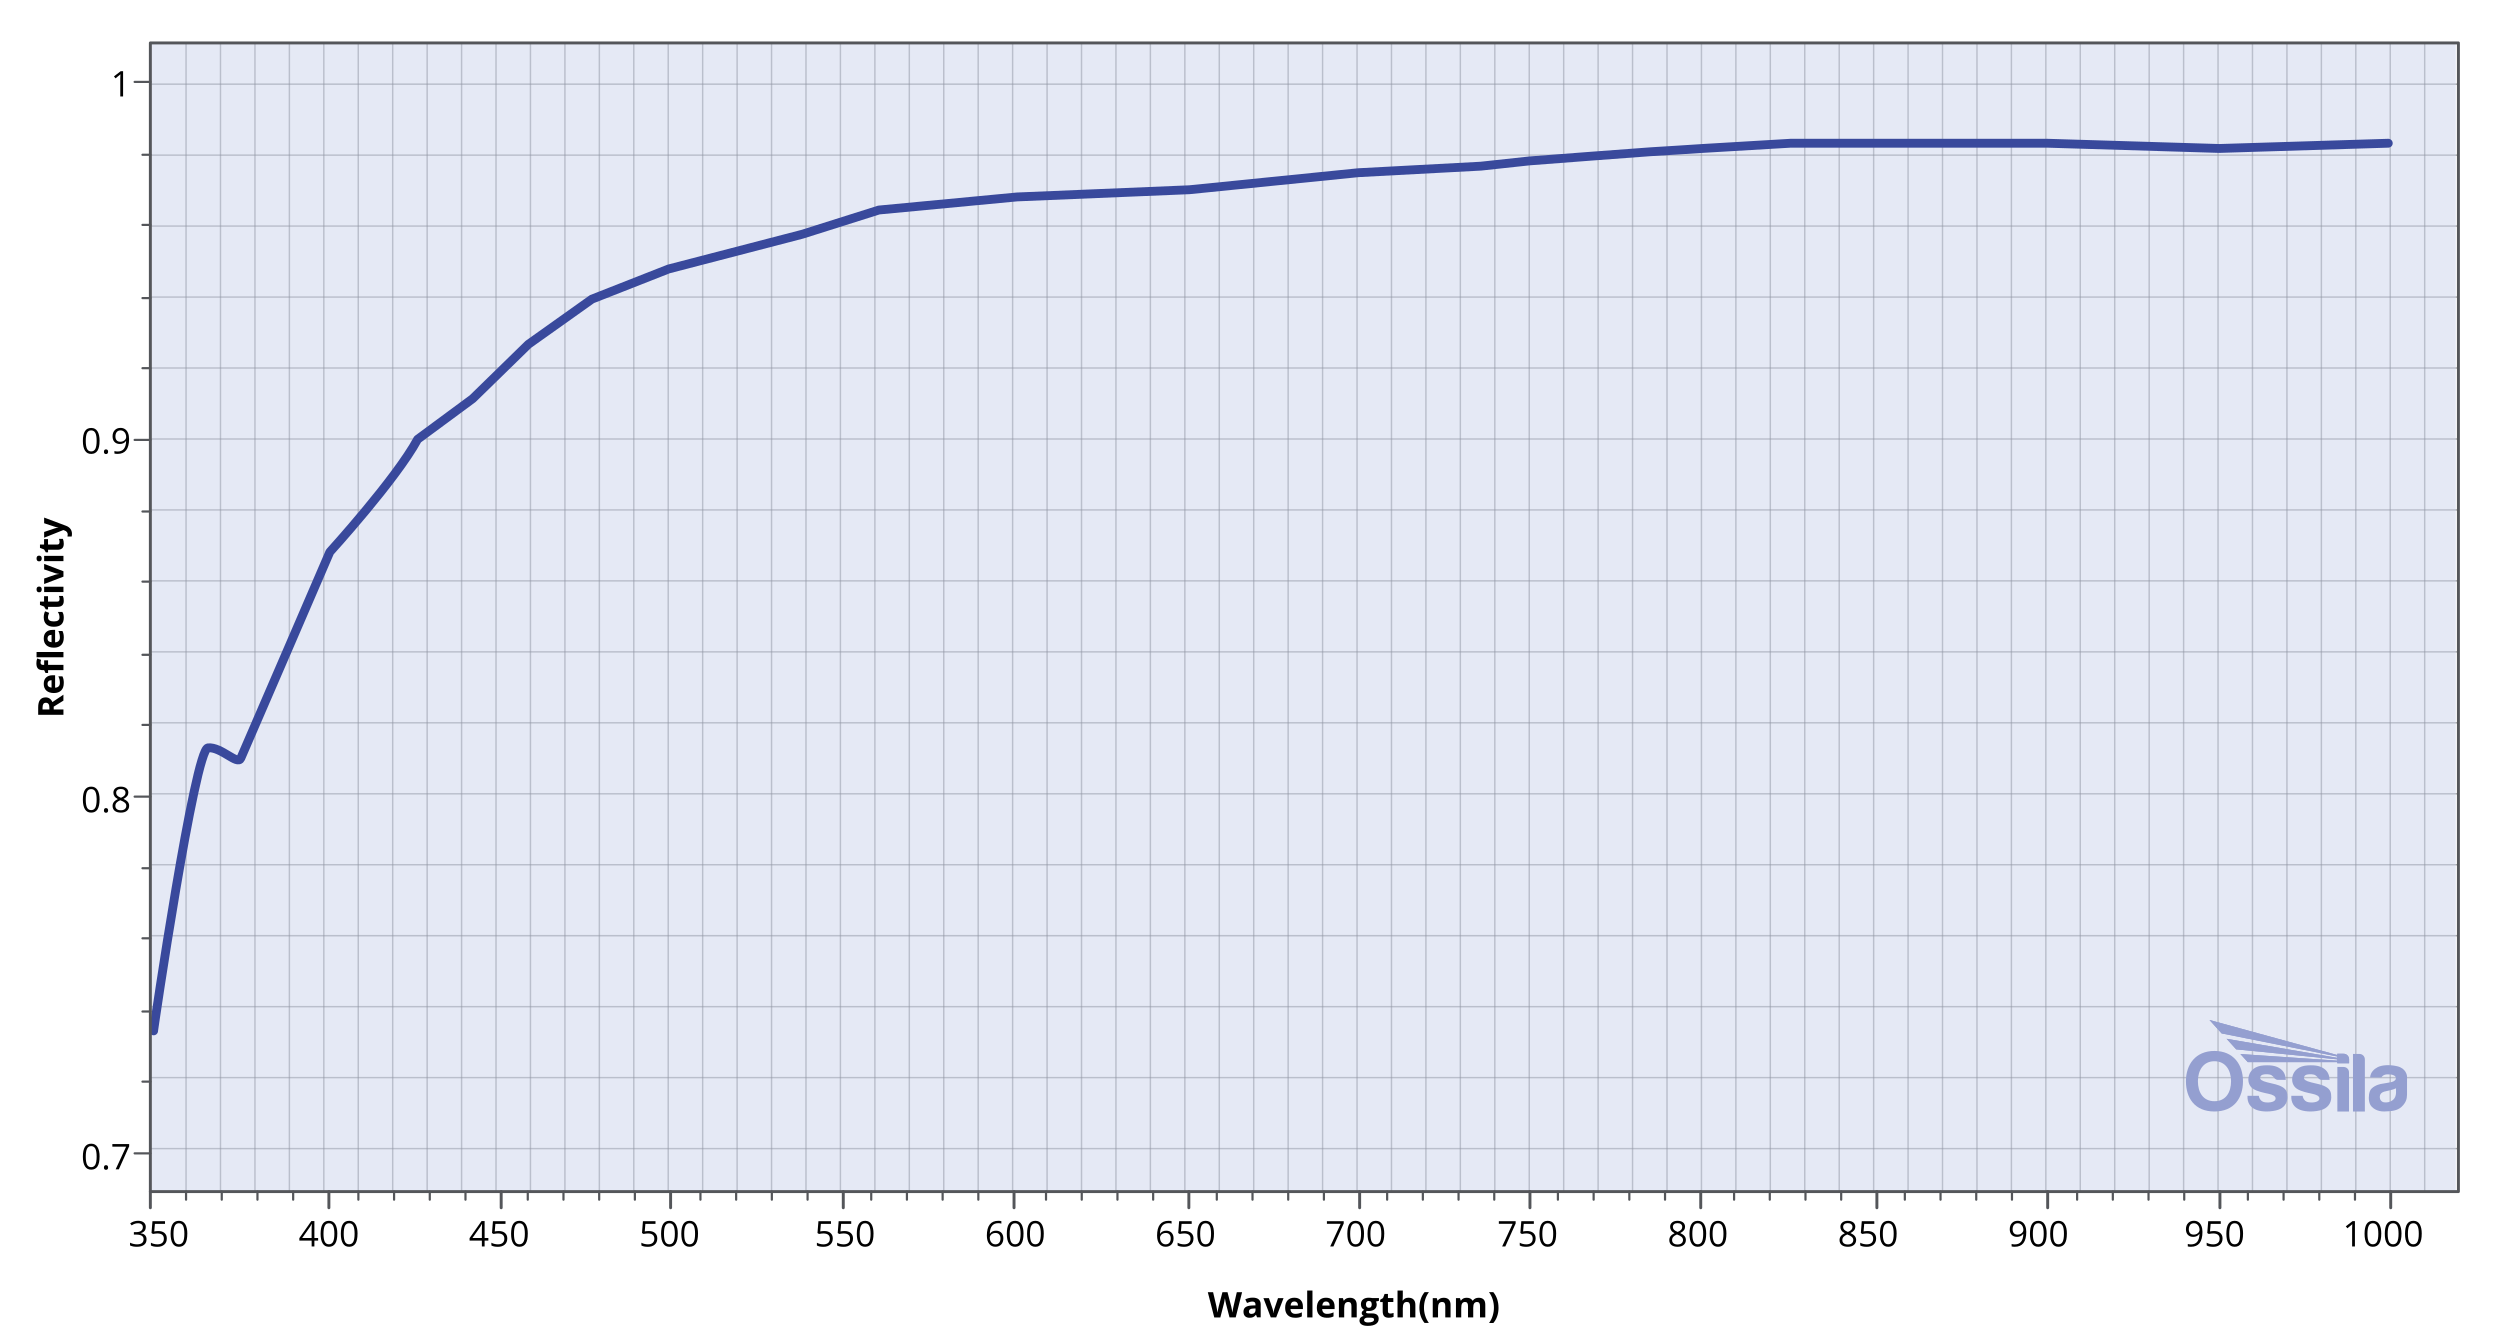<svg viewBox="0 0 848 454.56" xmlns:xlink="http://www.w3.org/1999/xlink" height="454.56" width="848" xmlns="http://www.w3.org/2000/svg">
  <defs>
    <style>
      .cls-1 {
        fill: #ccd4ec;
      }

      .cls-1, .cls-2 {
        opacity: .5;
      }

      .cls-2 {
        stroke-width: .5px;
      }

      .cls-2, .cls-3, .cls-4, .cls-5, .cls-6 {
        fill: none;
      }

      .cls-2, .cls-4, .cls-5, .cls-6 {
        stroke-linecap: round;
        stroke-linejoin: round;
      }

      .cls-2, .cls-5, .cls-6 {
        stroke: #54565a;
      }

      .cls-7 {
        clip-path: url(#clippath-1);
      }

      .cls-8 {
        fill: #949fd0;
      }

      .cls-9 {
        clip-path: url(#clippath-3);
      }

      .cls-4 {
        stroke: #39499c;
        stroke-width: 3px;
      }

      .cls-10 {
        clip-path: url(#clippath-2);
      }

      .cls-6 {
        stroke-width: .75px;
      }

      .cls-11 {
        clip-path: url(#clippath);
      }
    </style>
    <clipPath id="clippath">
      <rect height="31.07" width="75" y="345.96" x="741.47" class="cls-3"></rect>
    </clipPath>
    <clipPath id="clippath-1">
      <rect height="31.07" width="75" y="345.96" x="741.47" class="cls-3"></rect>
    </clipPath>
    <clipPath id="clippath-2">
      <path d="M749.44,345.96l4.15,4.59,39.2,7.81v.45l-37.54-6.46,3.27,3.6,34.27,3.38v.44c-10.98-.76-21.86-1.49-32.84-2.25l2.51,2.76c10.14,0,20.19,0,30.33,0v.38h4.03v-1.34c0-1.04-.84-1.89-1.85-1.89h-2.18v.42l-43.34-11.88Z" class="cls-3"></path>
    </clipPath>
    <clipPath id="clippath-3">
      <rect height="31.07" width="75" y="345.96" x="741.47" class="cls-3"></rect>
    </clipPath>
  </defs>
  <g id="Layer_4">
    <line y2="404.19" x2="63.11" y1="14.56" x1="63.11" class="cls-2"></line>
    <line y2="404.19" x2="74.79" y1="14.56" x1="74.79" class="cls-2"></line>
    <line y2="404.19" x2="121.52" y1="14.56" x1="121.52" class="cls-2"></line>
    <line y2="404.19" x2="98.16" y1="14.56" x1="98.16" class="cls-2"></line>
    <line y2="404.19" x2="86.48" y1="14.56" x1="86.48" class="cls-2"></line>
    <line y2="404.19" x2="109.84" y1="14.56" x1="109.84" class="cls-2"></line>
    <line y2="404.19" x2="133.2" y1="14.56" x1="133.2" class="cls-2"></line>
    <line y2="404.19" x2="144.89" y1="14.56" x1="144.89" class="cls-2"></line>
    <line y2="404.19" x2="191.62" y1="14.56" x1="191.62" class="cls-2"></line>
    <line y2="404.19" x2="168.25" y1="14.56" x1="168.25" class="cls-2"></line>
    <line y2="404.19" x2="156.57" y1="14.56" x1="156.57" class="cls-2"></line>
    <line y2="404.19" x2="179.93" y1="14.56" x1="179.93" class="cls-2"></line>
    <line y2="404.19" x2="203.3" y1="14.56" x1="203.3" class="cls-2"></line>
    <line y2="404.19" x2="214.98" y1="14.56" x1="214.98" class="cls-2"></line>
    <line y2="404.19" x2="261.71" y1="14.56" x1="261.71" class="cls-2"></line>
    <line y2="404.19" x2="238.34" y1="14.56" x1="238.34" class="cls-2"></line>
    <line y2="404.19" x2="226.66" y1="14.56" x1="226.66" class="cls-2"></line>
    <line y2="404.19" x2="250.03" y1="14.56" x1="250.03" class="cls-2"></line>
    <line y2="404.19" x2="273.39" y1="14.56" x1="273.39" class="cls-2"></line>
    <line y2="404.19" x2="285.07" y1="14.56" x1="285.07" class="cls-2"></line>
    <line y2="404.19" x2="331.8" y1="14.56" x1="331.8" class="cls-2"></line>
    <line y2="404.19" x2="308.44" y1="14.56" x1="308.44" class="cls-2"></line>
    <line y2="404.19" x2="296.76" y1="14.56" x1="296.76" class="cls-2"></line>
    <line y2="404.19" x2="320.12" y1="14.56" x1="320.12" class="cls-2"></line>
    <line y2="404.19" x2="343.48" y1="14.56" x1="343.48" class="cls-2"></line>
    <line y2="404.19" x2="355.17" y1="14.56" x1="355.17" class="cls-2"></line>
    <line y2="404.19" x2="401.9" y1="14.56" x1="401.9" class="cls-2"></line>
    <line y2="404.19" x2="378.53" y1="14.56" x1="378.53" class="cls-2"></line>
    <line y2="404.19" x2="366.85" y1="14.56" x1="366.85" class="cls-2"></line>
    <line y2="404.19" x2="390.21" y1="14.56" x1="390.21" class="cls-2"></line>
    <line y2="404.19" x2="413.58" y1="14.56" x1="413.58" class="cls-2"></line>
    <line y2="404.19" x2="425.26" y1="14.56" x1="425.26" class="cls-2"></line>
    <line y2="404.19" x2="471.99" y1="14.56" x1="471.99" class="cls-2"></line>
    <line y2="404.19" x2="448.62" y1="14.56" x1="448.62" class="cls-2"></line>
    <line y2="404.19" x2="436.94" y1="14.56" x1="436.94" class="cls-2"></line>
    <line y2="404.19" x2="460.31" y1="14.56" x1="460.31" class="cls-2"></line>
    <line y2="404.19" x2="483.67" y1="14.56" x1="483.67" class="cls-2"></line>
    <line y2="404.19" x2="495.35" y1="14.56" x1="495.35" class="cls-2"></line>
    <line y2="404.19" x2="542.08" y1="14.56" x1="542.08" class="cls-2"></line>
    <line y2="404.19" x2="518.72" y1="14.56" x1="518.72" class="cls-2"></line>
    <line y2="404.19" x2="507.04" y1="14.56" x1="507.04" class="cls-2"></line>
    <line y2="404.19" x2="530.4" y1="14.56" x1="530.4" class="cls-2"></line>
    <line y2="404.19" x2="553.76" y1="14.56" x1="553.76" class="cls-2"></line>
    <line y2="404.19" x2="565.45" y1="14.56" x1="565.45" class="cls-2"></line>
    <line y2="404.19" x2="612.17" y1="14.56" x1="612.17" class="cls-2"></line>
    <line y2="404.19" x2="588.81" y1="14.56" x1="588.81" class="cls-2"></line>
    <line y2="404.19" x2="577.13" y1="14.56" x1="577.13" class="cls-2"></line>
    <line y2="404.19" x2="600.49" y1="14.56" x1="600.49" class="cls-2"></line>
    <line y2="404.19" x2="623.86" y1="14.56" x1="623.86" class="cls-2"></line>
    <line y2="404.19" x2="635.54" y1="14.56" x1="635.54" class="cls-2"></line>
    <line y2="404.19" x2="647.22" y1="14.56" x1="647.22" class="cls-2"></line>
    <line y2="404.19" x2="693.95" y1="14.56" x1="693.95" class="cls-2"></line>
    <line y2="404.19" x2="670.59" y1="14.56" x1="670.59" class="cls-2"></line>
    <line y2="404.19" x2="658.9" y1="14.56" x1="658.9" class="cls-2"></line>
    <line y2="404.19" x2="682.27" y1="14.56" x1="682.27" class="cls-2"></line>
    <line y2="404.19" x2="705.63" y1="14.56" x1="705.63" class="cls-2"></line>
    <line y2="404.19" x2="717.31" y1="14.56" x1="717.31" class="cls-2"></line>
    <line y2="404.19" x2="764.04" y1="14.56" x1="764.04" class="cls-2"></line>
    <line y2="404.19" x2="740.68" y1="14.56" x1="740.68" class="cls-2"></line>
    <line y2="404.19" x2="729" y1="14.56" x1="729" class="cls-2"></line>
    <line y2="404.19" x2="752.36" y1="14.56" x1="752.36" class="cls-2"></line>
    <line y2="404.19" x2="775.73" y1="14.56" x1="775.73" class="cls-2"></line>
    <line y2="404.19" x2="787.41" y1="14.56" x1="787.41" class="cls-2"></line>
    <line y2="404.19" x2="810.77" y1="14.56" x1="810.77" class="cls-2"></line>
    <line y2="404.19" x2="799.09" y1="14.56" x1="799.09" class="cls-2"></line>
    <line y2="404.19" x2="822.45" y1="14.56" x1="822.45" class="cls-2"></line>
    <line y2="269.25" x2="51.44" y1="269.25" x1="833.44" class="cls-2"></line>
    <line y2="389.6" x2="51.44" y1="389.6" x1="833.44" class="cls-2"></line>
    <line y2="245.18" x2="51.44" y1="245.18" x1="833.44" class="cls-2"></line>
    <line y2="365.53" x2="51.44" y1="365.53" x1="833.44" class="cls-2"></line>
    <line y2="341.46" x2="51.44" y1="341.46" x1="833.44" class="cls-2"></line>
    <line y2="317.39" x2="51.44" y1="317.39" x1="833.44" class="cls-2"></line>
    <line y2="293.32" x2="51.44" y1="293.32" x1="833.44" class="cls-2"></line>
    <line y2="100.76" x2="51.44" y1="100.76" x1="833.44" class="cls-2"></line>
    <line y2="221.11" x2="51.44" y1="221.11" x1="833.44" class="cls-2"></line>
    <line y2="76.69" x2="51.44" y1="76.69" x1="833.44" class="cls-2"></line>
    <line y2="197.04" x2="51.44" y1="197.04" x1="833.44" class="cls-2"></line>
    <line y2="172.97" x2="51.44" y1="172.97" x1="833.44" class="cls-2"></line>
    <line y2="148.9" x2="51.44" y1="148.9" x1="833.44" class="cls-2"></line>
    <line y2="124.83" x2="51.44" y1="124.83" x1="833.44" class="cls-2"></line>
    <line y2="52.62" x2="51.44" y1="52.62" x1="833.44" class="cls-2"></line>
    <line y2="28.55" x2="51.44" y1="28.55" x1="833.44" class="cls-2"></line>
  </g>
  <g id="Layer_3">
    <rect height="389.63" width="782" y="14.56" x="51" class="cls-1"></rect>
  </g>
  <g id="Layer_2">
    <path d="M52.11,349.67c0-.67,14-95.56,18.44-96s10,6,11.11,3.56,30.22-70,30.22-70c0,0,22.44-24.67,29.78-38.22l18.67-13.78,18.89-18.44,21.56-15.33,26-10.22,45.33-11.78,26-8.22,46.89-4.44,58.44-2.44,57.33-5.78,41.56-2.22,16.44-1.78s40.44-3.11,41.11-3.11,17.56-1.11,17.56-1.11l30-1.78h86.89l58.44,1.78,57.33-1.78" class="cls-4"></path>
    <rect height="389.63" width="782.89" y="14.56" x="51" class="cls-5"></rect>
    <g>
      <path d="M49.44,416.24c0,.55-.15.99-.46,1.34s-.74.58-1.3.7v.05c.69.09,1.2.3,1.53.66s.5.81.5,1.38c0,.82-.28,1.44-.85,1.88s-1.37.66-2.41.66c-.45,0-.87-.03-1.25-.1s-.74-.19-1.1-.36v-.93c.37.18.77.32,1.19.42s.82.14,1.19.14c1.48,0,2.22-.58,2.22-1.74,0-1.04-.82-1.56-2.45-1.56h-.84v-.84h.86c.67,0,1.2-.15,1.59-.44s.59-.7.59-1.23c0-.42-.14-.75-.43-.98s-.68-.36-1.17-.36c-.38,0-.73.05-1.06.15s-.71.29-1.14.56l-.49-.66c.35-.28.76-.5,1.22-.65s.94-.24,1.45-.24c.83,0,1.48.19,1.94.57s.69.9.69,1.57Z"></path>
      <path d="M53.67,417.56c.9,0,1.61.22,2.13.67s.78,1.06.78,1.84c0,.89-.28,1.58-.85,2.09s-1.34.76-2.33.76-1.7-.15-2.21-.46v-.94c.27.18.61.31,1.02.41s.81.15,1.2.15c.69,0,1.22-.16,1.6-.49s.57-.79.57-1.41c0-1.2-.73-1.79-2.2-1.79-.37,0-.87.06-1.49.17l-.5-.32.32-4.01h4.26v.9h-3.43l-.22,2.57c.45-.09.9-.13,1.34-.13Z"></path>
      <path d="M63.53,418.49c0,1.48-.23,2.59-.7,3.32s-1.18,1.1-2.14,1.1-1.62-.37-2.1-1.12-.72-1.84-.72-3.29.23-2.6.7-3.32,1.17-1.08,2.13-1.08,1.64.38,2.12,1.13.72,1.85.72,3.28ZM58.85,418.49c0,1.25.15,2.15.44,2.72s.76.85,1.4.85,1.12-.29,1.41-.86.44-1.48.44-2.71-.15-2.13-.44-2.7-.76-.86-1.41-.86-1.11.28-1.4.85-.44,1.47-.44,2.72Z"></path>
    </g>
    <g>
      <path d="M107.91,420.82h-1.27v1.97h-.93v-1.97h-4.17v-.85l4.07-5.79h1.03v5.76h1.27v.88ZM105.7,419.93v-2.85c0-.56.02-1.19.06-1.89h-.05c-.19.38-.36.69-.53.93l-2.68,3.81h3.19Z"></path>
      <path d="M114.41,418.49c0,1.48-.23,2.59-.7,3.32s-1.18,1.1-2.14,1.1-1.62-.37-2.1-1.12-.72-1.84-.72-3.29.23-2.6.7-3.32,1.17-1.08,2.13-1.08,1.64.38,2.12,1.13.72,1.85.72,3.28ZM109.73,418.49c0,1.25.15,2.15.44,2.72s.76.85,1.4.85,1.12-.29,1.41-.86.44-1.48.44-2.71-.15-2.13-.44-2.7-.76-.86-1.41-.86-1.11.28-1.4.85-.44,1.47-.44,2.72Z"></path>
      <path d="M121.27,418.49c0,1.48-.23,2.59-.7,3.32s-1.18,1.1-2.14,1.1-1.62-.37-2.1-1.12-.72-1.84-.72-3.29.23-2.6.7-3.32,1.17-1.08,2.13-1.08,1.64.38,2.12,1.13.72,1.85.72,3.28ZM116.59,418.49c0,1.25.15,2.15.44,2.72s.76.85,1.4.85,1.12-.29,1.41-.86.44-1.48.44-2.71-.15-2.13-.44-2.7-.76-.86-1.41-.86-1.11.28-1.4.85-.44,1.47-.44,2.72Z"></path>
    </g>
    <g>
      <path d="M165.65,420.82h-1.27v1.97h-.93v-1.97h-4.17v-.85l4.07-5.79h1.03v5.76h1.27v.88ZM163.45,419.93v-2.85c0-.56.02-1.19.06-1.89h-.05c-.19.38-.36.69-.53.93l-2.68,3.81h3.19Z"></path>
      <path d="M169.16,417.56c.9,0,1.61.22,2.13.67s.78,1.06.78,1.84c0,.89-.28,1.58-.85,2.09s-1.34.76-2.33.76-1.7-.15-2.21-.46v-.94c.27.18.61.31,1.02.41s.81.15,1.2.15c.69,0,1.22-.16,1.6-.49s.57-.79.57-1.41c0-1.2-.73-1.79-2.2-1.79-.37,0-.87.06-1.49.17l-.5-.32.32-4.01h4.26v.9h-3.43l-.22,2.57c.45-.09.9-.13,1.34-.13Z"></path>
      <path d="M179.02,418.49c0,1.48-.23,2.59-.7,3.32s-1.18,1.1-2.14,1.1-1.62-.37-2.1-1.12-.72-1.84-.72-3.29.23-2.6.7-3.32,1.17-1.08,2.13-1.08,1.64.38,2.12,1.13.72,1.85.72,3.28ZM174.34,418.49c0,1.25.15,2.15.44,2.72s.76.85,1.4.85,1.12-.29,1.41-.86.44-1.48.44-2.71-.15-2.13-.44-2.7-.76-.86-1.41-.86-1.11.28-1.4.85-.44,1.47-.44,2.72Z"></path>
    </g>
    <g>
      <path d="M220.04,417.56c.9,0,1.61.22,2.13.67s.78,1.06.78,1.84c0,.89-.28,1.58-.85,2.09s-1.34.76-2.33.76-1.7-.15-2.21-.46v-.94c.27.18.61.31,1.02.41s.81.15,1.2.15c.69,0,1.22-.16,1.6-.49s.57-.79.57-1.41c0-1.2-.73-1.79-2.2-1.79-.37,0-.87.06-1.49.17l-.5-.32.32-4.01h4.26v.9h-3.43l-.22,2.57c.45-.09.9-.13,1.34-.13Z"></path>
      <path d="M229.9,418.49c0,1.48-.23,2.59-.7,3.32s-1.18,1.1-2.14,1.1-1.62-.37-2.1-1.12-.72-1.84-.72-3.29.23-2.6.7-3.32,1.17-1.08,2.13-1.08,1.64.38,2.12,1.13.72,1.85.72,3.28ZM225.22,418.49c0,1.25.15,2.15.44,2.72s.76.85,1.4.85,1.12-.29,1.41-.86.44-1.48.44-2.71-.15-2.13-.44-2.7-.76-.86-1.41-.86-1.11.28-1.4.85-.44,1.47-.44,2.72Z"></path>
      <path d="M236.76,418.49c0,1.48-.23,2.59-.7,3.32s-1.18,1.1-2.14,1.1-1.62-.37-2.1-1.12-.72-1.84-.72-3.29.23-2.6.7-3.32,1.17-1.08,2.13-1.08,1.64.38,2.12,1.13.72,1.85.72,3.28ZM232.08,418.49c0,1.25.15,2.15.44,2.72s.76.85,1.4.85,1.12-.29,1.41-.86.44-1.48.44-2.71-.15-2.13-.44-2.7-.76-.86-1.41-.86-1.11.28-1.4.85-.44,1.47-.44,2.72Z"></path>
    </g>
    <g>
      <path d="M279.57,417.56c.9,0,1.61.22,2.13.67s.78,1.06.78,1.84c0,.89-.28,1.58-.85,2.09s-1.34.76-2.33.76-1.7-.15-2.21-.46v-.94c.27.18.61.31,1.02.41s.81.15,1.2.15c.69,0,1.22-.16,1.6-.49s.57-.79.57-1.41c0-1.2-.73-1.79-2.2-1.79-.37,0-.87.06-1.49.17l-.5-.32.32-4.01h4.26v.9h-3.43l-.22,2.57c.45-.09.9-.13,1.34-.13Z"></path>
      <path d="M286.43,417.56c.9,0,1.61.22,2.13.67s.78,1.06.78,1.84c0,.89-.28,1.58-.85,2.09s-1.34.76-2.33.76-1.7-.15-2.21-.46v-.94c.27.18.61.31,1.02.41s.81.15,1.2.15c.69,0,1.22-.16,1.6-.49s.57-.79.57-1.41c0-1.2-.73-1.79-2.2-1.79-.37,0-.87.06-1.49.17l-.5-.32.32-4.01h4.26v.9h-3.43l-.22,2.57c.45-.09.9-.13,1.34-.13Z"></path>
      <path d="M296.29,418.49c0,1.48-.23,2.59-.7,3.32s-1.18,1.1-2.14,1.1-1.62-.37-2.1-1.12-.72-1.84-.72-3.29.23-2.6.7-3.32,1.17-1.08,2.13-1.08,1.64.38,2.12,1.13.72,1.85.72,3.28ZM291.61,418.49c0,1.25.15,2.15.44,2.72s.76.85,1.4.85,1.12-.29,1.41-.86.44-1.48.44-2.71-.15-2.13-.44-2.7-.76-.86-1.41-.86-1.11.28-1.4.85-.44,1.47-.44,2.72Z"></path>
    </g>
    <g>
      <path d="M334.74,419.13c0-1.68.33-2.94.98-3.78s1.62-1.25,2.9-1.25c.44,0,.79.04,1.04.11v.84c-.3-.1-.64-.15-1.03-.15-.92,0-1.62.29-2.1.86s-.75,1.47-.8,2.7h.07c.43-.67,1.11-1.01,2.04-1.01.77,0,1.38.23,1.82.7s.67,1.1.67,1.89c0,.89-.24,1.59-.73,2.1s-1.14.76-1.97.76c-.89,0-1.59-.33-2.11-1s-.78-1.59-.78-2.78ZM337.61,422.08c.55,0,.99-.17,1.29-.52s.46-.85.46-1.51c0-.57-.14-1.01-.43-1.34s-.71-.49-1.28-.49c-.35,0-.67.07-.97.22s-.53.34-.7.6-.26.52-.26.79c0,.4.08.78.23,1.12s.38.62.67.83.61.3.98.3Z"></path>
      <path d="M347.17,418.49c0,1.48-.23,2.59-.7,3.32s-1.18,1.1-2.14,1.1-1.62-.37-2.1-1.12-.72-1.84-.72-3.29.23-2.6.7-3.32,1.17-1.08,2.13-1.08,1.64.38,2.12,1.13.72,1.85.72,3.28ZM342.49,418.49c0,1.25.15,2.15.44,2.72s.76.85,1.4.85,1.12-.29,1.41-.86.44-1.48.44-2.71-.15-2.13-.44-2.7-.76-.86-1.41-.86-1.11.28-1.4.85-.44,1.47-.44,2.72Z"></path>
      <path d="M354.04,418.49c0,1.48-.23,2.59-.7,3.32s-1.18,1.1-2.14,1.1-1.62-.37-2.1-1.12-.72-1.84-.72-3.29.23-2.6.7-3.32,1.17-1.08,2.13-1.08,1.64.38,2.12,1.13.72,1.85.72,3.28ZM349.35,418.49c0,1.25.15,2.15.44,2.72s.76.85,1.4.85,1.12-.29,1.41-.86.44-1.48.44-2.71-.15-2.13-.44-2.7-.76-.86-1.41-.86-1.11.28-1.4.85-.44,1.47-.44,2.72Z"></path>
    </g>
    <g>
      <path d="M392.48,419.13c0-1.68.33-2.94.98-3.78s1.62-1.25,2.9-1.25c.44,0,.79.04,1.04.11v.84c-.3-.1-.64-.15-1.03-.15-.92,0-1.62.29-2.1.86s-.75,1.47-.8,2.7h.07c.43-.67,1.11-1.01,2.04-1.01.77,0,1.38.23,1.82.7s.67,1.1.67,1.89c0,.89-.24,1.59-.73,2.1s-1.14.76-1.97.76c-.89,0-1.59-.33-2.11-1s-.78-1.59-.78-2.78ZM395.36,422.08c.55,0,.99-.17,1.29-.52s.46-.85.46-1.51c0-.57-.14-1.01-.43-1.34s-.71-.49-1.28-.49c-.35,0-.67.07-.97.22s-.53.34-.7.6-.26.52-.26.79c0,.4.08.78.23,1.12s.38.62.67.83.61.3.98.3Z"></path>
      <path d="M401.92,417.56c.9,0,1.61.22,2.13.67s.78,1.06.78,1.84c0,.89-.28,1.58-.85,2.09s-1.34.76-2.33.76-1.7-.15-2.21-.46v-.94c.27.18.61.31,1.02.41s.81.15,1.2.15c.69,0,1.22-.16,1.6-.49s.57-.79.57-1.41c0-1.2-.73-1.79-2.2-1.79-.37,0-.87.06-1.49.17l-.5-.32.32-4.01h4.26v.9h-3.43l-.22,2.57c.45-.09.9-.13,1.34-.13Z"></path>
      <path d="M411.78,418.49c0,1.48-.23,2.59-.7,3.32s-1.18,1.1-2.14,1.1-1.62-.37-2.1-1.12-.72-1.84-.72-3.29.23-2.6.7-3.32,1.17-1.08,2.13-1.08,1.64.38,2.12,1.13.72,1.85.72,3.28ZM407.1,418.49c0,1.25.15,2.15.44,2.72s.76.85,1.4.85,1.12-.29,1.41-.86.44-1.48.44-2.71-.15-2.13-.44-2.7-.76-.86-1.41-.86-1.11.28-1.4.85-.44,1.47-.44,2.72Z"></path>
    </g>
    <g>
      <path d="M451.21,422.79l3.55-7.67h-4.67v-.9h5.7v.78l-3.5,7.79h-1.08Z"></path>
      <path d="M462.67,418.49c0,1.48-.23,2.59-.7,3.32s-1.18,1.1-2.14,1.1-1.62-.37-2.1-1.12-.72-1.84-.72-3.29.23-2.6.7-3.32,1.17-1.08,2.13-1.08,1.64.38,2.12,1.13.72,1.85.72,3.28ZM457.98,418.49c0,1.25.15,2.15.44,2.72s.76.85,1.4.85,1.12-.29,1.41-.86.44-1.48.44-2.71-.15-2.13-.44-2.7-.76-.86-1.41-.86-1.11.28-1.4.85-.44,1.47-.44,2.72Z"></path>
      <path d="M469.53,418.49c0,1.48-.23,2.59-.7,3.32s-1.18,1.1-2.14,1.1-1.62-.37-2.1-1.12-.72-1.84-.72-3.29.23-2.6.7-3.32,1.17-1.08,2.13-1.08,1.64.38,2.12,1.13.72,1.85.72,3.28ZM464.85,418.49c0,1.25.15,2.15.44,2.72s.76.85,1.4.85,1.12-.29,1.41-.86.44-1.48.44-2.71-.15-2.13-.44-2.7-.76-.86-1.41-.86-1.11.28-1.4.85-.44,1.47-.44,2.72Z"></path>
    </g>
    <g>
      <path d="M509.53,422.79l3.55-7.67h-4.67v-.9h5.7v.78l-3.5,7.79h-1.08Z"></path>
      <path d="M517.98,417.56c.9,0,1.61.22,2.13.67s.78,1.06.78,1.84c0,.89-.28,1.58-.85,2.09s-1.34.76-2.33.76-1.7-.15-2.21-.46v-.94c.27.18.61.31,1.02.41s.81.15,1.2.15c.69,0,1.22-.16,1.6-.49s.57-.79.57-1.41c0-1.2-.73-1.79-2.2-1.79-.37,0-.87.06-1.49.17l-.5-.32.32-4.01h4.26v.9h-3.43l-.22,2.57c.45-.09.9-.13,1.34-.13Z"></path>
      <path d="M527.84,418.49c0,1.48-.23,2.59-.7,3.32s-1.18,1.1-2.14,1.1-1.62-.37-2.1-1.12-.72-1.84-.72-3.29.23-2.6.7-3.32,1.17-1.08,2.13-1.08,1.64.38,2.12,1.13.72,1.85.72,3.28ZM523.16,418.49c0,1.25.15,2.15.44,2.72s.76.85,1.4.85,1.12-.29,1.41-.86.44-1.48.44-2.71-.15-2.13-.44-2.7-.76-.86-1.41-.86-1.11.28-1.4.85-.44,1.47-.44,2.72Z"></path>
    </g>
    <g>
      <path d="M569.02,414.1c.78,0,1.4.18,1.86.54s.69.87.69,1.51c0,.42-.13.81-.39,1.15s-.68.66-1.25.95c.7.33,1.19.68,1.48,1.05s.44.79.44,1.27c0,.71-.25,1.28-.74,1.7s-1.18.64-2.04.64c-.91,0-1.62-.2-2.11-.6s-.74-.97-.74-1.7c0-.98.6-1.74,1.79-2.29-.54-.3-.93-.63-1.16-.99s-.35-.75-.35-1.19c0-.62.23-1.12.69-1.49s1.07-.55,1.84-.55ZM567.17,420.63c0,.47.16.83.49,1.1s.78.39,1.37.39,1.04-.14,1.36-.41.49-.65.49-1.12c0-.38-.15-.72-.46-1.01s-.84-.58-1.59-.86c-.58.25-1,.53-1.27.83s-.39.67-.39,1.09ZM569.01,414.89c-.49,0-.87.12-1.15.35s-.42.55-.42.94c0,.36.12.67.35.93s.66.52,1.28.77c.56-.23.95-.49,1.19-.76s.35-.58.35-.94c0-.39-.14-.71-.42-.94s-.67-.35-1.17-.35Z"></path>
      <path d="M578.73,418.49c0,1.48-.23,2.59-.7,3.32s-1.18,1.1-2.14,1.1-1.62-.37-2.1-1.12-.72-1.84-.72-3.29.23-2.6.7-3.32,1.17-1.08,2.13-1.08,1.64.38,2.12,1.13.72,1.85.72,3.28ZM574.04,418.49c0,1.25.15,2.15.44,2.72s.76.85,1.4.85,1.12-.29,1.41-.86.44-1.48.44-2.71-.15-2.13-.44-2.7-.76-.86-1.41-.86-1.11.28-1.4.85-.44,1.47-.44,2.72Z"></path>
      <path d="M585.59,418.49c0,1.48-.23,2.59-.7,3.32s-1.18,1.1-2.14,1.1-1.62-.37-2.1-1.12-.72-1.84-.72-3.29.23-2.6.7-3.32,1.17-1.08,2.13-1.08,1.64.38,2.12,1.13.72,1.85.72,3.28ZM580.91,418.49c0,1.25.15,2.15.44,2.72s.76.85,1.4.85,1.12-.29,1.41-.86.44-1.48.44-2.71-.15-2.13-.44-2.7-.76-.86-1.41-.86-1.11.28-1.4.85-.44,1.47-.44,2.72Z"></path>
    </g>
    <g>
      <path d="M626.77,414.1c.78,0,1.4.18,1.86.54s.69.87.69,1.51c0,.42-.13.81-.39,1.15s-.68.66-1.25.95c.7.33,1.19.68,1.48,1.05s.44.79.44,1.27c0,.71-.25,1.28-.74,1.7s-1.18.64-2.04.64c-.91,0-1.62-.2-2.11-.6s-.74-.97-.74-1.7c0-.98.6-1.74,1.79-2.29-.54-.3-.93-.63-1.16-.99s-.35-.75-.35-1.19c0-.62.23-1.12.69-1.49s1.07-.55,1.84-.55ZM624.92,420.63c0,.47.16.83.49,1.1s.78.39,1.37.39,1.04-.14,1.36-.41.49-.65.49-1.12c0-.38-.15-.72-.46-1.01s-.84-.58-1.59-.86c-.58.25-1,.53-1.27.83s-.39.67-.39,1.09ZM626.76,414.89c-.49,0-.87.12-1.15.35s-.42.55-.42.94c0,.36.12.67.35.93s.66.52,1.28.77c.56-.23.95-.49,1.19-.76s.35-.58.35-.94c0-.39-.14-.71-.42-.94s-.67-.35-1.17-.35Z"></path>
      <path d="M633.47,417.56c.9,0,1.61.22,2.13.67s.78,1.06.78,1.84c0,.89-.28,1.58-.85,2.09s-1.34.76-2.33.76-1.7-.15-2.21-.46v-.94c.27.18.61.31,1.02.41s.81.15,1.2.15c.69,0,1.22-.16,1.6-.49s.57-.79.57-1.41c0-1.2-.73-1.79-2.2-1.79-.37,0-.87.06-1.49.17l-.5-.32.32-4.01h4.26v.9h-3.43l-.22,2.57c.45-.09.9-.13,1.34-.13Z"></path>
      <path d="M643.33,418.49c0,1.48-.23,2.59-.7,3.32s-1.18,1.1-2.14,1.1-1.62-.37-2.1-1.12-.72-1.84-.72-3.29.23-2.6.7-3.32,1.17-1.08,2.13-1.08,1.64.38,2.12,1.13.72,1.85.72,3.28ZM638.65,418.49c0,1.25.15,2.15.44,2.72s.76.85,1.4.85,1.12-.29,1.41-.86.44-1.48.44-2.71-.15-2.13-.44-2.7-.76-.86-1.41-.86-1.11.28-1.4.85-.44,1.47-.44,2.72Z"></path>
    </g>
    <g>
      <path d="M687.31,417.88c0,3.35-1.3,5.03-3.89,5.03-.45,0-.81-.04-1.08-.12v-.84c.31.1.67.15,1.07.15.94,0,1.65-.29,2.12-.87s.74-1.47.78-2.67h-.07c-.21.32-.5.57-.86.74s-.76.25-1.2.25c-.76,0-1.36-.23-1.8-.68s-.67-1.09-.67-1.9c0-.89.25-1.59.75-2.11s1.15-.77,1.97-.77c.58,0,1.09.15,1.53.45s.77.73,1,1.31.35,1.25.35,2.02ZM684.43,414.93c-.56,0-.99.18-1.29.54s-.46.86-.46,1.5c0,.56.14,1,.42,1.33s.71.48,1.28.48c.36,0,.68-.07.98-.22s.53-.34.71-.59.26-.51.26-.79c0-.41-.08-.79-.24-1.14s-.38-.62-.67-.82-.62-.3-.99-.3Z"></path>
      <path d="M694.22,418.49c0,1.48-.23,2.59-.7,3.32s-1.18,1.1-2.14,1.1-1.62-.37-2.1-1.12-.72-1.84-.72-3.29.23-2.6.7-3.32,1.17-1.08,2.13-1.08,1.64.38,2.12,1.13.72,1.85.72,3.28ZM689.54,418.49c0,1.25.15,2.15.44,2.72s.76.85,1.4.85,1.12-.29,1.41-.86.44-1.48.44-2.71-.15-2.13-.44-2.7-.76-.86-1.41-.86-1.11.28-1.4.85-.44,1.47-.44,2.72Z"></path>
      <path d="M701.08,418.49c0,1.48-.23,2.59-.7,3.32s-1.18,1.1-2.14,1.1-1.62-.37-2.1-1.12-.72-1.84-.72-3.29.23-2.6.7-3.32,1.17-1.08,2.13-1.08,1.64.38,2.12,1.13.72,1.85.72,3.28ZM696.4,418.49c0,1.25.15,2.15.44,2.72s.76.85,1.4.85,1.12-.29,1.41-.86.44-1.48.44-2.71-.15-2.13-.44-2.7-.76-.86-1.41-.86-1.11.28-1.4.85-.44,1.47-.44,2.72Z"></path>
    </g>
    <g>
      <path d="M747.07,417.88c0,3.35-1.3,5.03-3.89,5.03-.45,0-.81-.04-1.08-.12v-.84c.31.1.67.15,1.07.15.94,0,1.65-.29,2.12-.87s.74-1.47.78-2.67h-.07c-.21.32-.5.57-.86.74s-.76.25-1.2.25c-.76,0-1.36-.23-1.8-.68s-.67-1.09-.67-1.9c0-.89.25-1.59.75-2.11s1.15-.77,1.97-.77c.58,0,1.09.15,1.53.45s.77.73,1,1.31.35,1.25.35,2.02ZM744.19,414.93c-.56,0-.99.18-1.29.54s-.46.86-.46,1.5c0,.56.14,1,.42,1.33s.71.48,1.28.48c.36,0,.68-.07.98-.22s.53-.34.71-.59.26-.51.26-.79c0-.41-.08-.79-.24-1.14s-.38-.62-.67-.82-.62-.3-.99-.3Z"></path>
      <path d="M750.98,417.56c.9,0,1.61.22,2.13.67s.78,1.06.78,1.84c0,.89-.28,1.58-.85,2.09s-1.34.76-2.33.76-1.7-.15-2.21-.46v-.94c.27.18.61.31,1.02.41s.81.15,1.2.15c.69,0,1.22-.16,1.6-.49s.57-.79.57-1.41c0-1.2-.73-1.79-2.2-1.79-.37,0-.87.06-1.49.17l-.5-.32.32-4.01h4.26v.9h-3.43l-.22,2.57c.45-.09.9-.13,1.34-.13Z"></path>
      <path d="M760.84,418.49c0,1.48-.23,2.59-.7,3.32s-1.18,1.1-2.14,1.1-1.62-.37-2.1-1.12-.72-1.84-.72-3.29.23-2.6.7-3.32,1.17-1.08,2.13-1.08,1.64.38,2.12,1.13.72,1.85.72,3.28ZM756.16,418.49c0,1.25.15,2.15.44,2.72s.76.85,1.4.85,1.12-.29,1.41-.86.44-1.48.44-2.71-.15-2.13-.44-2.7-.76-.86-1.41-.86-1.11.28-1.4.85-.44,1.47-.44,2.72Z"></path>
    </g>
    <g>
      <path d="M798.79,422.79h-.95v-6.11c0-.51.02-.99.05-1.44-.08.08-.17.17-.28.26s-.57.47-1.39,1.14l-.52-.67,2.27-1.75h.82v8.57Z"></path>
      <path d="M807.72,418.49c0,1.48-.23,2.59-.7,3.32s-1.18,1.1-2.14,1.1-1.62-.37-2.1-1.12-.72-1.84-.72-3.29.23-2.6.7-3.32,1.17-1.08,2.13-1.08,1.64.38,2.12,1.13.72,1.85.72,3.28ZM803.04,418.49c0,1.25.15,2.15.44,2.72s.76.85,1.4.85,1.12-.29,1.41-.86.44-1.48.44-2.71-.15-2.13-.44-2.7-.76-.86-1.41-.86-1.11.28-1.4.85-.44,1.47-.44,2.72Z"></path>
      <path d="M814.58,418.49c0,1.48-.23,2.59-.7,3.32s-1.18,1.1-2.14,1.1-1.62-.37-2.1-1.12-.72-1.84-.72-3.29.23-2.6.7-3.32,1.17-1.08,2.13-1.08,1.64.38,2.12,1.13.72,1.85.72,3.28ZM809.9,418.49c0,1.25.15,2.15.44,2.72s.76.85,1.4.85,1.12-.29,1.41-.86.44-1.48.44-2.71-.15-2.13-.44-2.7-.76-.86-1.41-.86-1.11.28-1.4.85-.44,1.47-.44,2.72Z"></path>
      <path d="M821.45,418.49c0,1.48-.23,2.59-.7,3.32s-1.18,1.1-2.14,1.1-1.62-.37-2.1-1.12-.72-1.84-.72-3.29.23-2.6.7-3.32,1.17-1.08,2.13-1.08,1.64.38,2.12,1.13.72,1.85.72,3.28ZM816.76,418.49c0,1.25.15,2.15.44,2.72s.76.85,1.4.85,1.12-.29,1.41-.86.44-1.48.44-2.71-.15-2.13-.44-2.7-.76-.86-1.41-.86-1.11.28-1.4.85-.44,1.47-.44,2.72Z"></path>
    </g>
    <g>
      <path d="M419.12,446.87h-2.07l-1.16-4.5c-.04-.16-.12-.49-.22-.99s-.16-.84-.18-1.01c-.02.21-.08.55-.18,1.02s-.17.8-.22,1l-1.15,4.49h-2.06l-2.19-8.57h1.79l1.1,4.68c.19.86.33,1.61.42,2.24.02-.22.08-.57.16-1.03s.16-.83.24-1.09l1.25-4.8h1.72l1.25,4.8c.05.21.12.54.21.98s.14.82.19,1.14c.04-.3.1-.68.19-1.14s.16-.82.23-1.1l1.09-4.68h1.79l-2.18,8.57Z"></path>
      <path d="M426.4,446.87l-.35-.89h-.05c-.3.38-.61.64-.93.79s-.73.22-1.25.22c-.63,0-1.12-.18-1.49-.54s-.54-.87-.54-1.54.24-1.21.73-1.54,1.22-.51,2.2-.55l1.14-.04v-.29c0-.66-.34-1-1.02-1-.52,0-1.14.16-1.85.47l-.59-1.21c.75-.39,1.59-.59,2.51-.59s1.55.19,2.02.57.7.96.7,1.75v4.37h-1.25ZM425.87,443.83l-.69.02c-.52.02-.91.11-1.16.28s-.38.43-.38.79c0,.5.29.76.87.76.41,0,.75-.12.99-.36s.37-.55.37-.95v-.54Z"></path>
      <path d="M431.05,446.87l-2.5-6.55h1.87l1.27,3.73c.14.47.23.92.26,1.34h.04c.02-.38.11-.82.26-1.34l1.26-3.73h1.87l-2.5,6.55h-1.83Z"></path>
      <path d="M439.28,446.98c-1.05,0-1.88-.29-2.47-.87s-.89-1.41-.89-2.47.27-1.95.82-2.55,1.31-.9,2.28-.9,1.65.26,2.16.79.77,1.26.77,2.19v.87h-4.22c.02.51.17.9.45,1.19s.68.43,1.18.43c.39,0,.77-.04,1.12-.12s.72-.21,1.1-.39v1.38c-.31.16-.65.27-1,.35s-.79.11-1.3.11ZM439.03,441.46c-.38,0-.68.12-.89.36s-.34.58-.37,1.02h2.51c0-.44-.12-.78-.35-1.02s-.52-.36-.9-.36Z"></path>
      <path d="M445.19,446.87h-1.79v-9.12h1.79v9.12Z"></path>
      <path d="M450.03,446.98c-1.05,0-1.88-.29-2.47-.87s-.89-1.41-.89-2.47.27-1.95.82-2.55,1.31-.9,2.28-.9,1.65.26,2.16.79.77,1.26.77,2.19v.87h-4.22c.02.51.17.9.45,1.19s.68.43,1.18.43c.39,0,.77-.04,1.12-.12s.72-.21,1.1-.39v1.38c-.31.16-.65.27-1,.35s-.79.11-1.3.11ZM449.78,441.46c-.38,0-.68.12-.89.36s-.34.58-.37,1.02h2.51c0-.44-.12-.78-.35-1.02s-.52-.36-.9-.36Z"></path>
      <path d="M460.2,446.87h-1.79v-3.83c0-.47-.08-.83-.25-1.06s-.44-.35-.8-.35c-.5,0-.86.17-1.08.5s-.33.89-.33,1.66v3.08h-1.79v-6.55h1.37l.24.84h.1c.2-.32.47-.56.82-.72s.75-.24,1.19-.24c.76,0,1.34.21,1.73.62s.59,1.01.59,1.78v4.27Z"></path>
      <path d="M467.74,440.32v.91l-1.03.26c.19.29.28.62.28.98,0,.7-.25,1.25-.74,1.64s-1.17.59-2.04.59l-.32-.02-.26-.03c-.18.14-.28.3-.28.47,0,.26.33.39.98.39h1.11c.72,0,1.27.15,1.64.46s.57.76.57,1.36c0,.77-.32,1.36-.96,1.78s-1.56.63-2.75.63c-.91,0-1.61-.16-2.09-.48s-.72-.76-.72-1.34c0-.39.12-.72.37-.99s.61-.46,1.08-.57c-.18-.08-.34-.21-.48-.38s-.21-.37-.21-.57c0-.25.07-.46.22-.62s.35-.33.63-.49c-.34-.15-.62-.39-.82-.71s-.3-.71-.3-1.16c0-.71.23-1.27.7-1.66s1.13-.59,1.99-.59c.18,0,.4.02.65.05s.41.06.48.07h2.29ZM462.69,447.79c0,.25.12.44.35.58s.57.21.99.21c.64,0,1.14-.09,1.51-.26s.54-.42.54-.72c0-.25-.11-.42-.32-.51s-.55-.14-1-.14h-.93c-.33,0-.6.08-.82.23s-.33.36-.33.61ZM463.34,442.46c0,.36.08.64.24.84s.41.31.74.31.58-.1.74-.31.23-.49.23-.84c0-.79-.32-1.18-.97-1.18s-.98.39-.98,1.18Z"></path>
      <path d="M471.58,445.56c.31,0,.69-.07,1.12-.21v1.33c-.45.2-.99.3-1.64.3-.71,0-1.24-.18-1.56-.54s-.49-.9-.49-1.63v-3.16h-.86v-.76l.98-.6.52-1.38h1.14v1.39h1.83v1.34h-1.83v3.16c0,.25.07.44.21.56s.33.18.57.18Z"></path>
      <path d="M480.08,446.87h-1.79v-3.83c0-.95-.35-1.42-1.05-1.42-.5,0-.86.17-1.08.51s-.33.89-.33,1.65v3.08h-1.79v-9.12h1.79v1.86c0,.14-.01.48-.04,1.02l-.04.53h.09c.4-.64,1.03-.96,1.9-.96.77,0,1.35.21,1.75.62s.6,1.01.6,1.78v4.27Z"></path>
      <path d="M481.46,443.58c0-1.04.15-2,.45-2.91s.74-1.69,1.31-2.37h1.46c-.55.75-.97,1.58-1.25,2.48s-.42,1.83-.42,2.78.14,1.88.43,2.77.7,1.7,1.23,2.42h-1.45c-.57-.66-1.01-1.44-1.31-2.33s-.45-1.84-.45-2.86Z"></path>
      <path d="M492.03,446.87h-1.79v-3.83c0-.47-.08-.83-.25-1.06s-.44-.35-.8-.35c-.5,0-.86.17-1.08.5s-.33.89-.33,1.66v3.08h-1.79v-6.55h1.37l.24.84h.1c.2-.32.47-.56.82-.72s.75-.24,1.19-.24c.76,0,1.34.21,1.73.62s.59,1.01.59,1.78v4.27Z"></path>
      <path d="M499.74,446.87h-1.79v-3.83c0-.47-.08-.83-.24-1.06s-.41-.35-.75-.35c-.46,0-.79.17-1,.5s-.31.89-.31,1.66v3.08h-1.79v-6.55h1.37l.24.84h.1c.18-.3.43-.54.76-.71s.71-.25,1.14-.25c.98,0,1.64.32,1.99.96h.16c.18-.3.43-.54.78-.71s.73-.25,1.16-.25c.74,0,1.3.19,1.68.57s.57.99.57,1.83v4.27h-1.79v-3.83c0-.47-.08-.83-.24-1.06s-.41-.35-.75-.35c-.44,0-.76.16-.98.47s-.33.81-.33,1.49v3.29Z"></path>
      <path d="M508.3,443.58c0,1.03-.15,1.98-.45,2.87s-.74,1.66-1.31,2.31h-1.45c.53-.72.94-1.52,1.22-2.42s.43-1.82.43-2.78-.14-1.88-.42-2.78-.7-1.73-1.25-2.48h1.46c.57.68,1.01,1.48,1.31,2.38s.45,1.87.45,2.9Z"></path>
    </g>
    <g>
      <path d="M18.23,240.65h3.29v1.82h-8.57v-2.5c0-1.16.21-2.03.64-2.58s1.07-.84,1.93-.84c.5,0,.95.14,1.34.42s.7.67.92,1.18c1.93-1.29,3.17-2.13,3.73-2.52v2.02l-3.29,2.04v.97ZM16.75,240.65v-.59c0-.57-.1-1-.29-1.27s-.49-.41-.9-.41-.7.14-.87.42-.26.71-.26,1.3v.55h2.31Z"></path>
      <path d="M21.63,231.72c0,1.05-.29,1.88-.87,2.47s-1.41.89-2.47.89-1.95-.27-2.55-.82-.9-1.31-.9-2.28.26-1.65.79-2.16,1.26-.77,2.19-.77h.87v4.22c.51-.02.9-.17,1.19-.45s.43-.68.43-1.18c0-.39-.04-.77-.12-1.12s-.21-.72-.39-1.1h1.38c.16.31.27.65.35,1s.11.79.11,1.3ZM16.11,231.97c0,.38.12.68.36.89s.58.34,1.02.37v-2.51c-.44,0-.78.12-1.02.35s-.36.52-.36.9Z"></path>
      <path d="M16.31,223.97v1.55h5.21v1.79h-5.21v.98h-.86l-.48-.98h-.48c-.75,0-1.29-.18-1.63-.55s-.52-.96-.52-1.76c0-.62.09-1.17.28-1.65l1.31.46c-.11.36-.17.69-.17,1,0,.25.08.44.23.55s.34.17.58.17h.41v-1.55h1.34ZM21.52,221.16v1.79h-9.12v-1.79h9.12Z"></path>
      <path d="M21.63,216.33c0,1.05-.29,1.88-.87,2.47s-1.41.89-2.47.89-1.95-.27-2.55-.82-.9-1.31-.9-2.28.26-1.65.79-2.16,1.26-.77,2.19-.77h.87v4.22c.51-.02.9-.17,1.19-.45s.43-.68.43-1.18c0-.39-.04-.77-.12-1.12s-.21-.72-.39-1.1h1.38c.16.31.27.65.35,1s.11.79.11,1.3ZM16.11,216.58c0,.38.12.68.36.89s.58.34,1.02.37v-2.51c-.44,0-.78.12-1.02.35s-.36.52-.36.9Z"></path>
      <path d="M21.63,209.54c0,2.04-1.12,3.06-3.36,3.06-1.11,0-1.96-.28-2.55-.83s-.88-1.35-.88-2.38c0-.76.15-1.44.45-2.04l1.38.53c-.11.28-.21.54-.28.79s-.11.48-.11.73c0,.93.66,1.39,1.98,1.39s1.92-.46,1.92-1.39c0-.34-.05-.66-.14-.96s-.24-.59-.43-.88h1.53c.18.29.31.58.38.88s.11.67.11,1.12Z"></path>
      <path d="M20.21,203.27c0-.31-.07-.69-.21-1.12h1.33c.2.45.3.99.3,1.64,0,.71-.18,1.24-.54,1.56s-.9.49-1.63.49h-3.16v.86h-.76l-.6-.98-1.38-.52v-1.14h1.39v-1.83h1.34v1.83h3.16c.25,0,.44-.07.56-.21s.18-.33.18-.57Z"></path>
      <path d="M13.27,200.9c-.58,0-.87-.32-.87-.97s.29-.97.87-.97c.28,0,.49.08.65.24s.23.41.23.73c0,.65-.29.97-.88.97ZM21.52,199.03v1.79h-6.55v-1.79h6.55Z"></path>
      <path d="M21.52,195.6l-6.55,2.5v-1.87l3.73-1.27c.47-.14.92-.23,1.34-.26v-.04c-.38-.02-.82-.11-1.34-.26l-3.73-1.26v-1.87l6.55,2.5v1.83Z"></path>
      <path d="M13.27,190.41c-.58,0-.87-.32-.87-.97s.29-.97.87-.97c.28,0,.49.08.65.24s.23.41.23.73c0,.65-.29.97-.88.97ZM21.52,188.55v1.79h-6.55v-1.79h6.55Z"></path>
      <path d="M20.21,183.91c0-.31-.07-.69-.21-1.12h1.33c.2.45.3.99.3,1.64,0,.71-.18,1.24-.54,1.56s-.9.49-1.63.49h-3.16v.86h-.76l-.6-.98-1.38-.52v-1.14h1.39v-1.83h1.34v1.83h3.16c.25,0,.44-.07.56-.21s.18-.33.18-.57Z"></path>
      <path d="M14.97,182.4v-1.96l3.69-1.24c.32-.11.7-.18,1.14-.22v-.04c-.4-.04-.78-.13-1.14-.25l-3.69-1.21v-1.92l7.39,2.77c.68.25,1.2.62,1.54,1.09s.51,1.02.51,1.65c0,.31-.03.61-.1.91h-1.42c.05-.21.08-.45.08-.7,0-.32-.1-.59-.29-.83s-.49-.42-.88-.55l-.32-.11-6.5,2.6Z"></path>
    </g>
    <g id="blue_watermark">
      <g class="cls-11">
        <g class="cls-7">
          <path d="M812.73,370.68c0,.5-.15,1.7-1.07,2.44-.92.74-1.95.92-2.95.79-1-.13-1.52-1.02-1.49-1.82.03-.8.38-1.49,1.6-1.83,1.22-.33,2.63-.5,3.91-1.1v1.52ZM813.11,361.66c-2.99-.68-5.4-.29-6.6.32-1.2.61-2.45,1.73-2.57,3.5h3.83s.43-1.03,2.06-1.06c1.63-.03,2.64.35,2.82,1.08.17.73-.44,1.29-1.44,1.54-1,.25-2.6.42-3.71.65-1.12.23-3.13,1.07-3.63,2.42-.49,1.35-.51,3.18.04,4.43.55,1.25,2.39,2.54,4.83,2.47,2.44-.07,4.4-.23,5.83-1.54,1.44-1.31,1.89-2.67,1.89-4.08s.01-5.7.01-6.18-.38-2.87-3.37-3.55" class="cls-8"></path>
          <path d="M753.59,350.55l39.19,7.81v.45l-37.54-6.46,3.27,3.6,34.27,3.38v.44c-10.98-.76-21.86-1.49-32.84-2.25l2.51,2.76c10.14,0,20.19,0,30.33,0v.38h4.03v-1.34c0-1.04-.83-1.89-1.85-1.89h-2.18v.42l-43.34-11.88,4.15,4.59Z" class="cls-8"></path>
        </g>
        <g class="cls-10">
          <rect height="14.7" width="47.38" y="345.96" x="749.44" class="cls-8"></rect>
        </g>
        <g class="cls-9">
          <path d="M800.31,357.49h-2.18v19.53h4.03v-17.68c0-1.02-.83-1.85-1.85-1.85" class="cls-8"></path>
          <path d="M794.96,361.91h-2.13v15.11h3.95v-13.29c0-1-.82-1.81-1.81-1.81" class="cls-8"></path>
          <path d="M789.05,368.73c-1.36-.83-3.05-1.09-5.05-1.58s-2.48-1.01-2.49-1.49c0-.48.28-.97.85-1.12.57-.15,1.49-.26,2.45-.04.96.22,1.46,1.15,1.69,1.38.24.23.66.41.95.41h2.76c-.1-1.64-.61-2.85-1.8-3.72-1.19-.87-2.65-1.36-5.64-1.19-2.99.17-4.59,1.71-5.09,3.47-.51,1.76.03,3.55,1.44,4.47,1.41.92,3.74,1.38,5.17,1.68,1.42.31,2.53.75,2.45,1.7-.07.95-1.68,1.44-3.58,1.2-1.91-.24-2.1-2.2-2.1-2.2h-3.85c-.13,2.51,1.07,3.88,2.63,4.6,1.55.73,4.21.99,7.02.36,2.82-.62,3.89-2.63,3.9-4.4.02-1.77-.35-2.71-1.71-3.54" class="cls-8"></path>
          <path d="M774.19,368.73c-1.36-.83-3.05-1.09-5.05-1.58s-2.48-1.01-2.49-1.49c0-.48.28-.97.85-1.12.57-.15,1.49-.26,2.45-.04.96.22,1.46,1.15,1.69,1.38.24.23.66.41.95.41h2.76c-.1-1.64-.61-2.85-1.8-3.72-1.19-.87-2.65-1.36-5.64-1.19-2.99.17-4.59,1.71-5.09,3.47-.51,1.76.03,3.55,1.44,4.47,1.41.92,3.74,1.38,5.17,1.68,1.42.31,2.53.75,2.45,1.7-.07.95-1.68,1.44-3.58,1.2-1.91-.24-2.1-2.2-2.1-2.2h-3.85c-.13,2.51,1.07,3.88,2.63,4.6,1.55.73,4.21.99,7.02.36,2.82-.62,3.89-2.63,3.9-4.4.02-1.77-.35-2.71-1.71-3.54" class="cls-8"></path>
          <path d="M751.14,373.53c-3.89,0-5.61-3.05-5.61-6.79s1.89-6.77,5.62-6.77,5.62,3.03,5.62,6.77-1.73,6.79-5.62,6.79M751.15,356.48c-6.42,0-9.68,4.59-9.68,10.26s2.96,10.28,9.66,10.28,9.69-4.62,9.69-10.28-3.26-10.26-9.68-10.26" class="cls-8"></path>
        </g>
      </g>
    </g>
    <g>
      <path d="M33.77,392.33c0,1.48-.23,2.59-.7,3.32s-1.18,1.1-2.14,1.1-1.62-.37-2.1-1.12-.72-1.84-.72-3.29.23-2.6.7-3.32,1.17-1.08,2.13-1.08,1.64.38,2.12,1.13.72,1.85.72,3.28ZM29.09,392.33c0,1.25.15,2.15.44,2.72s.76.85,1.4.85,1.12-.29,1.41-.86.44-1.48.44-2.71-.15-2.13-.44-2.7-.76-.86-1.41-.86-1.11.28-1.4.85-.44,1.47-.44,2.72Z"></path>
      <path d="M35.26,396.01c0-.26.06-.46.18-.59s.29-.2.51-.2.4.07.53.2.19.33.19.59-.06.45-.19.59-.3.21-.53.21c-.2,0-.36-.06-.5-.18s-.2-.33-.2-.61Z"></path>
      <path d="M39.23,396.63l3.55-7.67h-4.67v-.9h5.7v.78l-3.5,7.79h-1.08Z"></path>
    </g>
    <g>
      <path d="M33.77,271.22c0,1.48-.23,2.59-.7,3.32s-1.18,1.1-2.14,1.1-1.62-.37-2.1-1.12-.72-1.84-.72-3.29.23-2.6.7-3.32,1.17-1.08,2.13-1.08,1.64.38,2.12,1.13.72,1.85.72,3.28ZM29.09,271.22c0,1.25.15,2.15.44,2.72s.76.85,1.4.85,1.12-.29,1.41-.86.44-1.48.44-2.71-.15-2.13-.44-2.7-.76-.86-1.41-.86-1.11.28-1.4.85-.44,1.47-.44,2.72Z"></path>
      <path d="M35.26,274.89c0-.26.06-.46.18-.59s.29-.2.51-.2.4.07.53.2.19.33.19.59-.06.45-.19.59-.3.21-.53.21c-.2,0-.36-.06-.5-.18s-.2-.33-.2-.61Z"></path>
      <path d="M40.98,266.83c.78,0,1.4.18,1.86.54s.69.87.69,1.51c0,.42-.13.81-.39,1.15s-.68.66-1.25.95c.7.33,1.19.68,1.48,1.05s.44.79.44,1.27c0,.71-.25,1.28-.74,1.7s-1.18.64-2.04.64c-.91,0-1.62-.2-2.11-.6s-.74-.97-.74-1.7c0-.98.6-1.74,1.79-2.29-.54-.3-.93-.63-1.16-.99s-.35-.75-.35-1.19c0-.62.23-1.12.69-1.49s1.07-.55,1.84-.55ZM39.13,273.35c0,.47.16.83.49,1.1s.78.39,1.37.39,1.04-.14,1.36-.41.49-.65.49-1.12c0-.38-.15-.72-.46-1.01s-.84-.58-1.59-.86c-.58.25-1,.53-1.27.83s-.39.67-.39,1.09ZM40.97,267.62c-.49,0-.87.12-1.15.35s-.42.55-.42.94c0,.36.12.67.35.93s.66.52,1.28.77c.56-.23.95-.49,1.19-.76s.35-.58.35-.94c0-.39-.14-.71-.42-.94s-.67-.35-1.17-.35Z"></path>
    </g>
    <g>
      <path d="M33.77,149.55c0,1.48-.23,2.59-.7,3.32s-1.18,1.1-2.14,1.1-1.62-.37-2.1-1.12-.72-1.84-.72-3.29.23-2.6.7-3.32,1.17-1.08,2.13-1.08,1.64.38,2.12,1.13.72,1.85.72,3.28ZM29.09,149.55c0,1.25.15,2.15.44,2.72s.76.85,1.4.85,1.12-.29,1.41-.86.44-1.48.44-2.71-.15-2.13-.44-2.7-.76-.86-1.41-.86-1.11.28-1.4.85-.44,1.47-.44,2.72Z"></path>
      <path d="M35.26,153.22c0-.26.06-.46.18-.59s.29-.2.51-.2.4.07.53.2.19.33.19.59-.06.45-.19.59-.3.21-.53.21c-.2,0-.36-.06-.5-.18s-.2-.33-.2-.61Z"></path>
      <path d="M43.78,148.93c0,3.35-1.3,5.03-3.89,5.03-.45,0-.81-.04-1.08-.12v-.84c.31.1.67.15,1.07.15.94,0,1.65-.29,2.12-.87s.74-1.47.78-2.67h-.07c-.21.32-.5.57-.86.74s-.76.25-1.2.25c-.76,0-1.36-.23-1.8-.68s-.67-1.09-.67-1.9c0-.89.25-1.59.75-2.11s1.15-.77,1.97-.77c.58,0,1.09.15,1.53.45s.77.73,1,1.31.35,1.25.35,2.02ZM40.9,145.99c-.56,0-.99.18-1.29.54s-.46.86-.46,1.5c0,.56.14,1,.42,1.33s.71.48,1.28.48c.36,0,.68-.07.98-.22s.53-.34.71-.59.26-.51.26-.79c0-.41-.08-.79-.24-1.14s-.38-.62-.67-.82-.62-.3-.99-.3Z"></path>
    </g>
    <path d="M41.75,32.73h-.95v-6.11c0-.51.02-.99.05-1.44-.08.08-.17.17-.28.26s-.57.47-1.39,1.14l-.52-.67,2.27-1.75h.82v8.57Z"></path>
    <line y2="409.67" x2="51" y1="404.19" x1="51" class="cls-5"></line>
    <g>
      <line y2="409.67" x2="111.56" y1="404.19" x1="111.56" class="cls-5"></line>
      <line y2="406.93" x2="63.11" y1="404.19" x1="63.11" class="cls-6"></line>
      <line y2="406.93" x2="75.22" y1="404.19" x1="75.22" class="cls-6"></line>
      <line y2="406.93" x2="87.33" y1="404.19" x1="87.33" class="cls-6"></line>
      <line y2="406.93" x2="99.44" y1="404.19" x1="99.44" class="cls-6"></line>
    </g>
    <g>
      <line y2="409.67" x2="170" y1="404.19" x1="170" class="cls-5"></line>
      <line y2="406.93" x2="121.56" y1="404.19" x1="121.56" class="cls-6"></line>
      <line y2="406.93" x2="133.67" y1="404.19" x1="133.67" class="cls-6"></line>
      <line y2="406.93" x2="145.78" y1="404.19" x1="145.78" class="cls-6"></line>
      <line y2="406.93" x2="157.89" y1="404.19" x1="157.89" class="cls-6"></line>
    </g>
    <g>
      <line y2="409.67" x2="227.47" y1="404.19" x1="227.47" class="cls-5"></line>
      <line y2="406.93" x2="179.02" y1="404.19" x1="179.02" class="cls-6"></line>
      <line y2="406.93" x2="191.13" y1="404.19" x1="191.13" class="cls-6"></line>
      <line y2="406.93" x2="203.24" y1="404.19" x1="203.24" class="cls-6"></line>
      <line y2="406.93" x2="215.35" y1="404.19" x1="215.35" class="cls-6"></line>
    </g>
    <g>
      <line y2="409.67" x2="286.04" y1="404.19" x1="286.04" class="cls-5"></line>
      <line y2="406.93" x2="237.59" y1="404.19" x1="237.59" class="cls-6"></line>
      <line y2="406.93" x2="249.7" y1="404.19" x1="249.7" class="cls-6"></line>
      <line y2="406.93" x2="261.81" y1="404.19" x1="261.81" class="cls-6"></line>
      <line y2="406.93" x2="273.93" y1="404.19" x1="273.93" class="cls-6"></line>
    </g>
    <g>
      <line y2="409.67" x2="343.96" y1="404.19" x1="343.96" class="cls-5"></line>
      <line y2="406.93" x2="295.52" y1="404.19" x1="295.52" class="cls-6"></line>
      <line y2="406.93" x2="307.63" y1="404.19" x1="307.63" class="cls-6"></line>
      <line y2="406.93" x2="319.74" y1="404.19" x1="319.74" class="cls-6"></line>
      <line y2="406.93" x2="331.85" y1="404.19" x1="331.85" class="cls-6"></line>
    </g>
    <g>
      <line y2="409.67" x2="403.26" y1="404.19" x1="403.26" class="cls-5"></line>
      <line y2="406.93" x2="354.81" y1="404.19" x1="354.81" class="cls-6"></line>
      <line y2="406.93" x2="366.93" y1="404.19" x1="366.93" class="cls-6"></line>
      <line y2="406.93" x2="379.04" y1="404.19" x1="379.04" class="cls-6"></line>
      <line y2="406.93" x2="391.15" y1="404.19" x1="391.15" class="cls-6"></line>
    </g>
    <g>
      <line y2="409.67" x2="461.19" y1="404.19" x1="461.19" class="cls-5"></line>
      <line y2="406.93" x2="412.74" y1="404.19" x1="412.74" class="cls-6"></line>
      <line y2="406.93" x2="424.85" y1="404.19" x1="424.85" class="cls-6"></line>
      <line y2="406.93" x2="436.96" y1="404.19" x1="436.96" class="cls-6"></line>
      <line y2="406.93" x2="449.07" y1="404.19" x1="449.07" class="cls-6"></line>
    </g>
    <g>
      <line y2="409.67" x2="518.96" y1="404.19" x1="518.96" class="cls-5"></line>
      <line y2="406.93" x2="470.52" y1="404.19" x1="470.52" class="cls-6"></line>
      <line y2="406.93" x2="482.63" y1="404.19" x1="482.63" class="cls-6"></line>
      <line y2="406.93" x2="494.74" y1="404.19" x1="494.74" class="cls-6"></line>
      <line y2="406.93" x2="506.85" y1="404.19" x1="506.85" class="cls-6"></line>
    </g>
    <g>
      <line y2="409.67" x2="576.89" y1="404.19" x1="576.89" class="cls-5"></line>
      <line y2="406.93" x2="528.44" y1="404.19" x1="528.44" class="cls-6"></line>
      <line y2="406.93" x2="540.56" y1="404.19" x1="540.56" class="cls-6"></line>
      <line y2="406.93" x2="552.67" y1="404.19" x1="552.67" class="cls-6"></line>
      <line y2="406.93" x2="564.78" y1="404.19" x1="564.78" class="cls-6"></line>
    </g>
    <g>
      <line y2="409.67" x2="636.64" y1="404.19" x1="636.64" class="cls-5"></line>
      <line y2="406.93" x2="588.2" y1="404.19" x1="588.2" class="cls-6"></line>
      <line y2="406.93" x2="600.31" y1="404.19" x1="600.31" class="cls-6"></line>
      <line y2="406.93" x2="612.42" y1="404.19" x1="612.42" class="cls-6"></line>
      <line y2="406.93" x2="624.53" y1="404.19" x1="624.53" class="cls-6"></line>
    </g>
    <g>
      <line y2="409.67" x2="694.57" y1="404.19" x1="694.57" class="cls-5"></line>
      <line y2="406.93" x2="646.12" y1="404.19" x1="646.12" class="cls-6"></line>
      <line y2="406.93" x2="658.23" y1="404.19" x1="658.23" class="cls-6"></line>
      <line y2="406.93" x2="670.34" y1="404.19" x1="670.34" class="cls-6"></line>
      <line y2="406.93" x2="682.46" y1="404.19" x1="682.46" class="cls-6"></line>
    </g>
    <g>
      <line y2="409.67" x2="753" y1="404.19" x1="753" class="cls-5"></line>
      <line y2="406.93" x2="704.56" y1="404.19" x1="704.56" class="cls-6"></line>
      <line y2="406.93" x2="716.67" y1="404.19" x1="716.67" class="cls-6"></line>
      <line y2="406.93" x2="728.78" y1="404.19" x1="728.78" class="cls-6"></line>
      <line y2="406.93" x2="740.89" y1="404.19" x1="740.89" class="cls-6"></line>
    </g>
    <g>
      <line y2="409.67" x2="810.93" y1="404.19" x1="810.93" class="cls-5"></line>
      <line y2="406.93" x2="762.48" y1="404.19" x1="762.48" class="cls-6"></line>
      <line y2="406.93" x2="774.59" y1="404.19" x1="774.59" class="cls-6"></line>
      <line y2="406.93" x2="786.7" y1="404.19" x1="786.7" class="cls-6"></line>
      <line y2="406.93" x2="798.81" y1="404.19" x1="798.81" class="cls-6"></line>
    </g>
    <line y2="391.22" x2="45.67" y1="391.22" x1="51" class="cls-6"></line>
    <line y2="366.89" x2="48.33" y1="366.89" x1="51" class="cls-6"></line>
    <line y2="343.11" x2="48.33" y1="343.11" x1="51" class="cls-6"></line>
    <line y2="318.28" x2="48.33" y1="318.28" x1="51" class="cls-6"></line>
    <line y2="294.5" x2="48.33" y1="294.5" x1="51" class="cls-6"></line>
    <line y2="270.22" x2="45.67" y1="270.22" x1="51" class="cls-6"></line>
    <line y2="245.89" x2="48.33" y1="245.89" x1="51" class="cls-6"></line>
    <line y2="222.11" x2="48.33" y1="222.11" x1="51" class="cls-6"></line>
    <line y2="197.28" x2="48.33" y1="197.28" x1="51" class="cls-6"></line>
    <line y2="173.5" x2="48.33" y1="173.5" x1="51" class="cls-6"></line>
    <line y2="149.22" x2="45.67" y1="149.22" x1="51" class="cls-6"></line>
    <line y2="124.89" x2="48.33" y1="124.89" x1="51" class="cls-6"></line>
    <line y2="101.11" x2="48.33" y1="101.11" x1="51" class="cls-6"></line>
    <line y2="76.28" x2="48.33" y1="76.28" x1="51" class="cls-6"></line>
    <line y2="52.5" x2="48.33" y1="52.5" x1="51" class="cls-6"></line>
    <line y2="27.78" x2="45.67" y1="27.78" x1="51" class="cls-6"></line>
  </g>
</svg>